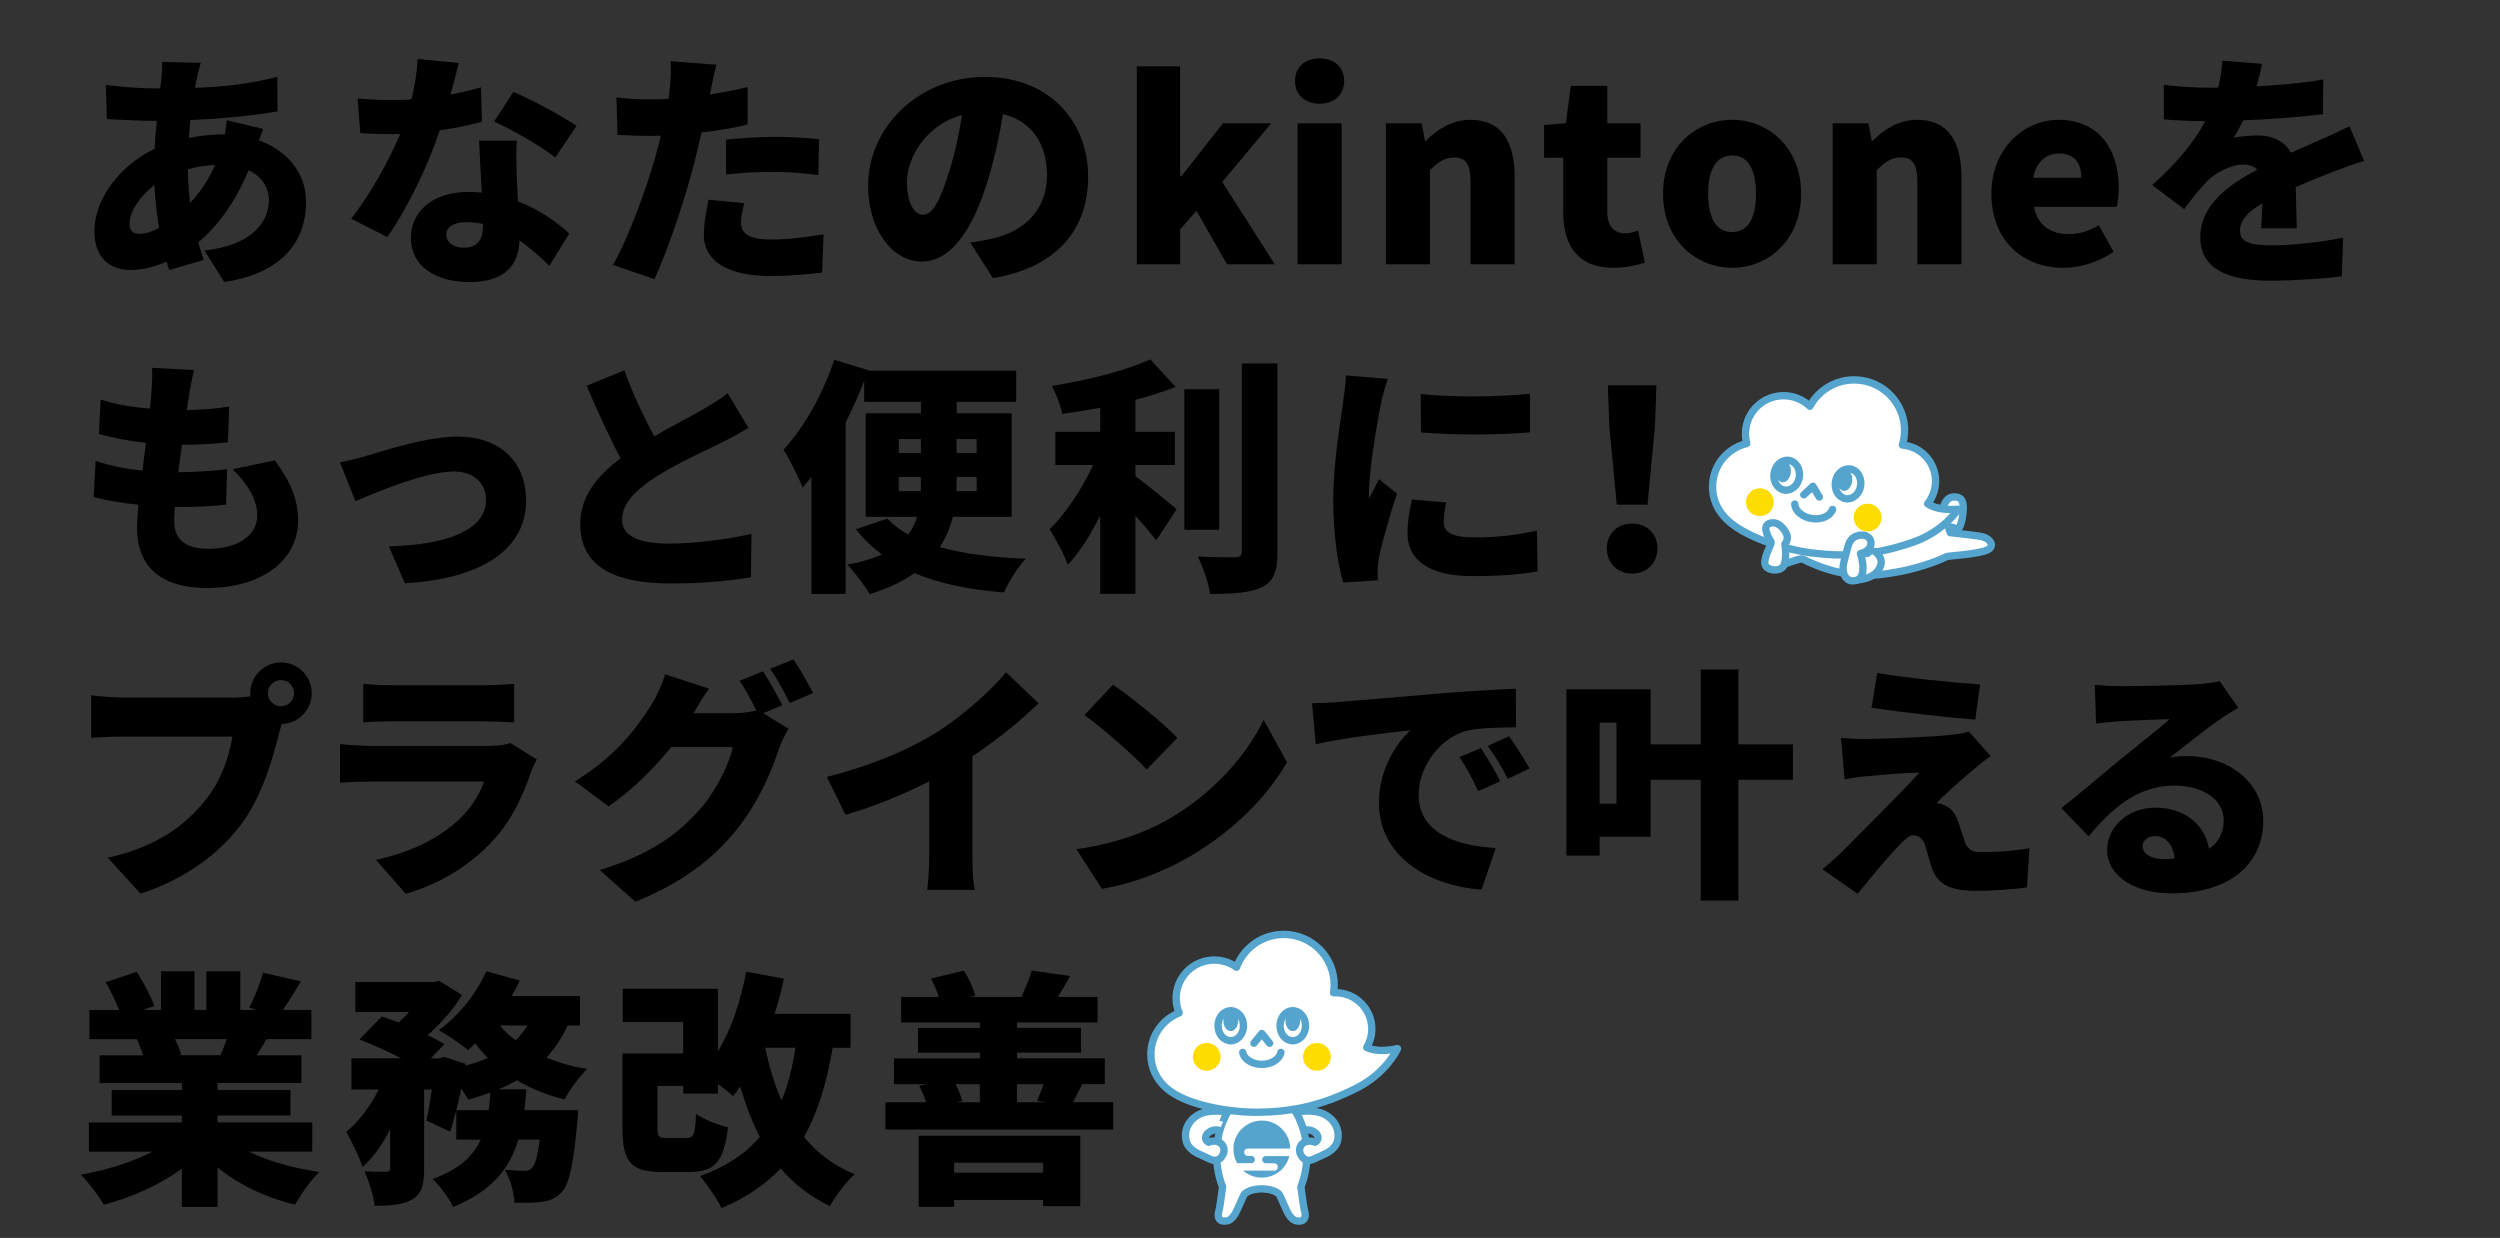 <?xml version="1.0" encoding="utf-8"?>
<!-- Generator: Adobe Illustrator 28.1.0, SVG Export Plug-In . SVG Version: 6.00 Build 0)  -->
<svg version="1.1" id="レイヤー_1" xmlns="http://www.w3.org/2000/svg" xmlns:xlink="http://www.w3.org/1999/xlink" x="0px"
	 y="0px" width="343px" height="169.84px" viewBox="0 0 343 169.84" enable-background="new 0 0 343 169.84" xml:space="preserve">
<rect x="0" y="0" width="343" height="169.84" fill="#333333" stroke="none"/>
<g>
	<path d="M27.03,10.62c-0.1,0.44-0.2,0.95-0.27,1.43c4.01-0.14,7.45-0.54,11.29-1.5l0.03,4.73c-3.2,0.58-7.75,1.02-11.97,1.19
		l-0.2,2.45c1.5-0.31,3.13-0.48,4.73-0.48h0.2c0.14-0.71,0.24-1.46,0.27-1.94l5,1.19c-0.14,0.34-0.37,0.95-0.58,1.56
		c3.81,1.39,6.46,4.42,6.46,8.46c0,4.79-2.62,9.69-11.22,10.98l-2.72-4.32c6.8-0.75,8.84-4.15,8.84-6.9c0-1.73-0.95-3.26-2.79-4.11
		c-1.8,4.45-4.45,7.89-6.9,9.89c0.24,0.82,0.48,1.63,0.75,2.41l-4.73,1.39c-0.14-0.34-0.24-0.75-0.37-1.16
		c-1.53,0.68-3.26,1.16-5,1.16c-2.62,0-4.9-1.56-4.9-5.34c0-4.39,3.47-8.98,8.26-11.29c0.07-1.29,0.17-2.58,0.31-3.84h-0.54
		c-1.97,0-4.62-0.17-6.32-0.24l-0.14-4.69c1.22,0.17,4.22,0.48,6.63,0.48h0.82c0.07-0.48,0.14-0.92,0.17-1.36
		c0.07-0.68,0.14-1.6,0.1-2.28l5.3,0.14C27.3,9.44,27.16,10.05,27.03,10.62z M19.14,32.08c0.75,0,1.7-0.27,2.69-0.82
		c-0.31-1.8-0.54-3.81-0.65-5.88c-2.11,1.63-3.4,3.77-3.4,5.24C17.78,31.57,18.12,32.08,19.14,32.08z M26.08,27.86
		c1.29-1.39,2.48-3.06,3.43-5.24c-1.43,0.07-2.65,0.31-3.74,0.61C25.81,24.94,25.91,26.47,26.08,27.86z"/>
	<path d="M61.81,12.97c1.6-0.31,3.03-0.65,4.18-0.99l0.14,4.73c-1.39,0.37-3.47,0.85-5.78,1.16c-1.6,4.79-4.45,10.74-7.21,14.65
		L48.18,30c2.65-3.33,5.24-8.09,6.73-11.63c-0.37,0.03-0.71,0.03-1.09,0.03c-1.43,0-2.82-0.03-4.39-0.14l-0.37-4.76
		c1.56,0.17,3.6,0.24,4.73,0.24c0.88,0,1.77-0.03,2.65-0.1c0.48-1.84,0.78-3.81,0.85-5.54l5.64,0.54
		C62.7,9.71,62.29,11.27,61.81,12.97z M70.89,24.05c0.03,0.82,0.1,2.14,0.17,3.57c2.96,1.12,5.34,2.86,7.04,4.42l-2.72,4.42
		c-1.05-0.99-2.45-2.31-4.11-3.47c-0.1,3.26-1.87,5.71-6.9,5.71c-4.49,0-7.99-2.11-7.99-6.05c0-3.4,2.69-6.32,7.92-6.32
		c0.61,0,1.22,0.03,1.8,0.1c-0.14-2.41-0.27-5.24-0.37-7.14h5.17C70.79,20.76,70.85,22.39,70.89,24.05z M63.61,33.98
		c2.04,0,2.65-1.19,2.65-3.09v-0.17c-0.75-0.14-1.5-0.24-2.31-0.24c-1.67,0-2.72,0.68-2.72,1.67
		C61.23,33.23,62.19,33.98,63.61,33.98z M67.79,16.68l2.65-4.08c2.45,1.05,6.83,3.4,8.67,4.66l-2.92,4.35
		C74.15,20.01,70.17,17.73,67.79,16.68z"/>
	<path d="M97.51,12.39c-0.03,0.17-0.07,0.37-0.14,0.58c1.73-0.27,3.47-0.61,5.2-1.02v5.13c-1.94,0.48-4.11,0.85-6.32,1.09
		c-0.34,1.46-0.68,2.92-1.02,4.28c-1.22,4.73-3.5,11.63-5.44,15.84l-5.71-1.94c2.01-3.37,4.69-10.61,5.98-15.33
		c0.2-0.78,0.44-1.6,0.61-2.41c-0.61,0.03-1.19,0.03-1.73,0.03c-1.73,0-3.06-0.07-4.22-0.14l-0.14-5.13
		c1.84,0.2,2.92,0.27,4.39,0.27c0.92,0,1.8-0.03,2.75-0.07c0.07-0.51,0.14-0.95,0.17-1.36c0.17-1.43,0.2-2.96,0.1-3.81l6.29,0.48
		C98.02,9.95,97.68,11.61,97.51,12.39z M101.66,30.55c0,1.43,1.05,2.31,4.05,2.31c2.31,0,4.66-0.27,7.28-0.71l-0.2,5.24
		c-1.94,0.24-4.25,0.48-7.11,0.48c-5.95,0-9.11-2.14-9.11-5.61c0-1.73,0.37-3.57,0.65-4.86l4.9,0.48
		C101.86,28.75,101.66,29.87,101.66,30.55z M106.35,18.78c1.9,0,3.94,0.1,6.02,0.31l-0.1,4.93c-1.7-0.2-3.81-0.44-5.92-0.44
		c-2.45,0-4.56,0.1-6.73,0.37v-4.79C101.59,18.95,104.14,18.78,106.35,18.78z"/>
	<path d="M136.24,38.16l-3.13-4.89c1.43-0.17,2.35-0.37,3.33-0.61c4.32-1.05,7.21-4.08,7.21-8.57c0-4.39-2.14-7.51-6.05-8.43
		c-0.44,2.75-1.05,5.71-2.01,8.87c-2.01,6.8-5.07,11.35-9.08,11.35c-4.22,0-7.41-4.56-7.41-10.37c0-8.09,6.97-14.96,16.05-14.96
		c8.67,0,14.14,5.98,14.14,13.7C149.29,31.43,145.08,36.67,136.24,38.16z M126.65,29.46c1.36,0,2.38-2.07,3.6-6.02
		c0.75-2.31,1.33-5,1.73-7.65c-5.03,1.36-7.55,5.95-7.55,9.18C124.44,27.93,125.46,29.46,126.65,29.46z"/>
	<path d="M155.96,9.1h5.95v15.09h0.17l5.71-7.28h6.63l-6.73,8.06l7.21,11.29h-6.56l-4.18-7.34l-2.24,2.55v4.79h-5.95V9.1z"/>
	<path d="M177.68,11.1c0-1.87,1.33-3.09,3.37-3.09c2.01,0,3.37,1.22,3.37,3.09c0,1.9-1.36,3.13-3.37,3.13
		C179.01,14.23,177.68,13,177.68,11.1z M178.03,16.92h6.05v19.34h-6.05V16.92z"/>
	<path d="M190.13,16.92h4.93l0.44,2.41h0.1c1.6-1.56,3.57-2.89,6.19-2.89c4.22,0,6.02,3.03,6.02,7.85v11.97h-6.05V25.04
		c0-2.69-0.71-3.43-2.24-3.43c-1.36,0-2.18,0.61-3.33,1.73v12.92h-6.05V16.92z"/>
	<path d="M214.47,29.09v-7.45h-2.62v-4.49l2.99-0.24l0.68-5.13h5v5.13h4.56v4.73h-4.56v7.38c0,2.14,1.02,2.99,2.45,2.99
		c0.61,0,1.29-0.2,1.77-0.37l0.95,4.39c-1.02,0.31-2.41,0.71-4.39,0.71C216.44,36.73,214.47,33.64,214.47,29.09z"/>
	<path d="M228.17,26.57c0-6.39,4.56-10.13,9.49-10.13c4.9,0,9.45,3.74,9.45,10.13c0,6.43-4.56,10.17-9.45,10.17
		C232.73,36.73,228.17,33,228.17,26.57z M240.92,26.57c0-3.2-1.02-5.24-3.26-5.24c-2.28,0-3.3,2.04-3.3,5.24
		c0,3.23,1.02,5.27,3.3,5.27C239.9,31.84,240.92,29.8,240.92,26.57z"/>
	<path d="M251.43,16.92h4.93l0.44,2.41h0.1c1.6-1.56,3.57-2.89,6.19-2.89c4.22,0,6.02,3.03,6.02,7.85v11.97h-6.05V25.04
		c0-2.69-0.71-3.43-2.24-3.43c-1.36,0-2.18,0.61-3.33,1.73v12.92h-6.05V16.92z"/>
	<path d="M273.22,26.57c0-6.25,4.52-10.13,9.18-10.13c5.58,0,8.29,4.05,8.29,9.32c0,1.09-0.14,2.14-0.27,2.62h-11.36
		c0.54,2.65,2.38,3.74,4.83,3.74c1.39,0,2.69-0.41,4.08-1.22l2.01,3.64c-2.01,1.43-4.66,2.21-6.9,2.21
		C277.51,36.73,273.22,33,273.22,26.57z M285.56,24.39c0-1.9-0.85-3.33-3.06-3.33c-1.67,0-3.13,1.05-3.54,3.33H285.56z"/>
	<path d="M309.6,11.85c3.06-0.17,6.29-0.44,9.15-0.95l-0.03,4.76c-3.16,0.41-7.34,0.71-10.95,0.85c-0.44,0.88-0.88,1.73-1.33,2.41
		c0.68-0.2,2.41-0.34,3.37-0.34c2.01,0,3.64,0.82,4.52,2.38c1.36-0.65,2.48-1.09,3.67-1.63c1.5-0.65,2.89-1.29,4.35-2.01l2.01,4.76
		c-1.19,0.34-3.33,1.12-4.62,1.63s-2.96,1.16-4.76,1.94c0.03,1.87,0.1,4.15,0.14,5.68h-4.9c0.07-0.88,0.14-2.14,0.17-3.43
		c-2.14,1.26-3.06,2.38-3.06,3.74c0,1.43,1.05,2.01,4.25,2.01c3.03,0,6.9-0.41,9.89-1.05l-0.17,5.3c-2.07,0.31-6.46,0.61-9.83,0.61
		c-5.58,0-9.59-1.46-9.59-5.98c0-4.45,4.04-7.28,7.82-9.25c-0.51-0.54-1.22-0.71-1.87-0.71c-1.73,0-3.84,1.12-5,2.28
		c-1.02,1.05-2,2.28-3.16,3.84l-4.39-3.3c3.2-2.86,5.61-5.64,7.28-8.77c-1.39,0-3.88-0.07-5.68-0.24v-4.76
		c1.7,0.27,4.28,0.41,6.12,0.41h1.33c0.31-1.26,0.51-2.55,0.58-3.71l5.44,0.44C310.21,9.5,309.98,10.56,309.6,11.85z"/>
	<path d="M25.94,54.15c-0.07,0.44-0.17,1.16-0.31,2.11c2.31-0.03,4.45-0.24,5.81-0.48l-0.17,4.9c-1.87,0.2-3.6,0.34-6.32,0.34
		c-0.17,1.22-0.31,2.52-0.48,3.77h0.03c1.94,0,4.55-0.17,6.66-0.41l-0.14,4.86c-1.67,0.17-3.6,0.31-5.64,0.31H24
		c-0.07,0.78-0.1,1.46-0.1,1.97c0,2.55,1.63,3.77,4.66,3.77c4.52,0,6.73-2.14,6.73-4.52c0-2.31-1.29-4.32-3.37-6.39l5.78-1.22
		c2.21,2.99,3.2,5.41,3.2,8.3c0,5.17-4.66,9.21-12.51,9.21c-5.78,0-9.59-2.48-9.59-8.26c0-0.75,0.07-1.87,0.2-3.16
		c-2.38-0.24-4.45-0.61-6.15-1.05l0.27-4.96c2.14,0.71,4.32,1.12,6.43,1.33c0.14-1.26,0.31-2.55,0.48-3.81
		c-2.28-0.24-4.56-0.68-6.46-1.22l0.24-4.73c1.9,0.65,4.32,1.05,6.76,1.26c0.1-0.82,0.17-1.6,0.2-2.24c0.14-1.8,0.14-2.52,0.07-3.37
		l5.78,0.31C26.28,52.18,26.11,53.2,25.94,54.15z"/>
	<path d="M50.49,62.48c2.28-0.68,8.12-2.58,12.31-2.58c5.71,0,9.38,3.37,9.38,8.81c0,5.92-4.93,10.61-16.62,11.32l-2.21-5.07
		c7.99-0.2,13.33-2.24,13.33-6.36c0-2.35-1.7-3.91-4.39-3.91c-3.81,0-10.2,2.65-13.53,4.08l-2.11-5.34
		C47.67,63.26,49.5,62.79,50.49,62.48z"/>
	<path d="M89.76,59.86c2.48-1.43,5.07-2.75,6.53-3.6c1.46-0.85,2.55-1.5,3.54-2.31l2.86,4.76c-1.19,0.71-2.41,1.39-3.81,2.07
		c-2.01,0.99-6.02,2.82-9.01,4.72c-2.62,1.73-4.52,3.54-4.52,5.78c0,2.24,2.18,3.3,6.53,3.3c3.37,0,7.99-0.58,11.22-1.33l-0.07,5.95
		c-3.09,0.51-6.49,0.85-11.01,0.85c-7,0-12.41-1.87-12.41-8.16c0-3.84,2.41-6.66,5.54-9.01c-1.56-2.92-3.16-6.43-4.66-9.96
		l5.17-2.11C86.9,54.25,88.4,57.35,89.76,59.86z"/>
	<path d="M130.73,70.91c-0.37,1.46-0.95,2.89-1.8,4.15c3.26,0.92,7.24,1.43,11.8,1.6c-1.09,1.12-2.38,3.26-2.99,4.62
		c-4.83-0.37-8.87-1.22-12.27-2.65c-1.63,1.16-3.64,2.11-6.15,2.89c-0.61-1.09-2.07-3.06-3.09-4.05c1.94-0.34,3.5-0.82,4.76-1.39
		c-1.33-0.99-2.52-2.14-3.57-3.47l4.32-1.46c0.78,0.85,1.73,1.56,2.86,2.18c0.58-0.75,0.99-1.56,1.22-2.41h-7.04V56.7h7.58v-1.56
		h-7.79v-2.89c-0.75,1.9-1.6,3.84-2.55,5.71v23.53h-4.69V65.44c-0.41,0.51-0.82,1.02-1.22,1.46c-0.44-1.22-1.8-3.98-2.62-5.2
		c2.79-2.99,5.44-7.68,6.97-12.34l4.66,1.43l-0.03,0.07h20.33v4.28h-8.16v1.56h7.55v14.21H130.73z M123.32,62.14h3.03v-1.9h-3.03
		V62.14z M126.34,67.38v-1.94h-3.03v1.94H126.34z M133.99,65.44h-2.75v0.95c0,0.34,0,0.65-0.03,0.99h2.79V65.44z M131.24,60.24v1.9
		h2.75v-1.9H131.24z"/>
	<path d="M155.79,65.34c1.73,1.26,4.83,3.84,5.64,4.52l-2.79,4.28c-0.75-0.95-1.77-2.18-2.86-3.37v10.71h-4.83V70.74
		c-1.33,2.62-2.82,5.03-4.45,6.76c-0.48-1.46-1.7-3.57-2.48-4.9c2.28-2.21,4.49-5.64,5.95-8.8h-5.17v-4.56h6.15v-3.3
		c-1.77,0.34-3.54,0.61-5.2,0.85c-0.2-1.12-0.88-2.82-1.43-3.84c4.9-0.78,10.13-2.11,13.5-3.64l3.47,3.77
		c-1.7,0.68-3.57,1.26-5.51,1.77v4.39h5.41v4.56h-5.41V65.34z M167.28,72.68h-4.79V53.4h4.79V72.68z M175.27,49.87v25.77
		c0,2.75-0.51,4.08-2.07,4.9c-1.6,0.78-4.05,0.95-7.17,0.95c-0.2-1.43-0.99-3.74-1.7-5.13c2.14,0.1,4.39,0.1,5.13,0.1
		c0.65,0,0.92-0.2,0.92-0.85V49.87H175.27z"/>
	<path d="M189.45,55.44c-0.37,1.77-1.63,8.97-1.63,12.14c0,0.1,0,0.65,0.03,0.78c0.48-0.95,0.88-1.63,1.33-2.62l2.48,1.97
		c-1.02,3.09-2.07,6.83-2.45,8.74c-0.1,0.51-0.2,1.33-0.2,1.63c0,0.37,0,0.99,0.03,1.53l-4.76,0.31c-0.68-2.28-1.36-6.56-1.36-11.18
		c0-5.2,0.99-10.88,1.33-13.39c0.14-1.02,0.37-2.55,0.41-3.84l5.75,0.48C190.09,52.76,189.58,54.83,189.45,55.44z M198.08,71.66
		c0,1.5,1.43,2.07,4.21,2.07c3.03,0,5.47-0.27,8.57-0.92l0.1,5.58c-2.24,0.41-4.93,0.65-8.94,0.65c-5.95,0-8.91-2.21-8.91-5.85
		c0-1.46,0.2-2.89,0.61-4.66l4.69,0.41C198.19,70.03,198.08,70.78,198.08,71.66z M209.91,54.02v5.3c-4.45,0.37-10.4,0.41-14.96,0
		l-0.03-5.27C199.37,54.59,206.11,54.42,209.91,54.02z"/>
	<path d="M220.46,75.23c0-2.01,1.46-3.4,3.47-3.4s3.47,1.39,3.47,3.4s-1.46,3.47-3.47,3.47C221.88,78.7,220.46,77.24,220.46,75.23z
		 M220.8,58.5l-0.2-5.64h6.66l-0.2,5.64l-1.02,10.74h-4.22L220.8,58.5z"/>
	<path d="M38.55,90.88c2.31,0,4.22,1.9,4.22,4.22s-1.9,4.22-4.11,4.22c-0.17,0.51-0.31,1.02-0.41,1.43
		c-0.82,3.2-2.21,8.36-5.13,12.31c-3.06,4.11-7.85,7.62-13.84,9.55l-4.49-4.93c6.83-1.53,10.67-4.52,13.36-7.85
		c2.18-2.69,3.3-6.05,3.74-8.77H16.93c-1.67,0-3.54,0.1-4.42,0.17V95.4c1.05,0.14,3.3,0.31,4.42,0.31h14.99
		c0.58,0,1.53-0.03,2.45-0.17c-0.03-0.14-0.03-0.27-0.03-0.44C34.34,92.78,36.24,90.88,38.55,90.88z M38.55,96.9
		c0.99,0,1.8-0.82,1.8-1.8c0-0.99-0.82-1.8-1.8-1.8c-0.99,0-1.8,0.82-1.8,1.8C36.75,96.08,37.57,96.9,38.55,96.9z"/>
	<path d="M72.89,105.84c-1.12,3.26-2.55,6.46-5.07,9.28c-3.37,3.77-7.79,6.25-12.14,7.51l-4.11-4.66c5.3-1.12,9.25-3.37,11.69-5.81
		c1.67-1.67,2.58-3.37,3.16-4.93H50.97c-0.85,0-2.79,0.03-4.32,0.17v-5.3c1.56,0.14,3.16,0.24,4.32,0.24h16.18
		c1.29,0,2.31-0.17,2.86-0.41l3.64,2.28C73.37,104.71,73.03,105.43,72.89,105.84z M53.65,94.01h12.88c1.09,0,3.03-0.07,4.01-0.2v5.3
		c-0.95-0.07-2.79-0.14-4.08-0.14H53.65c-1.16,0-2.79,0.03-3.81,0.14v-5.3C50.8,93.94,52.46,94.01,53.65,94.01z"/>
	<path d="M107.34,96.76l-2.62,1.09l3.47,2.14c-0.44,0.75-0.99,1.77-1.33,2.79c-0.92,2.82-2.75,7.31-5.88,11.15
		c-3.3,4.05-7.41,7.17-13.8,9.79l-4.9-4.35c7.34-2.24,10.88-5.13,13.77-8.36c2.14-2.38,4.05-6.29,4.49-8.5h-8.47
		c-2.41,3.03-5.44,5.95-8.57,8.12l-4.62-3.43c6.02-3.71,8.77-7.79,10.57-10.64c0.61-0.95,1.43-2.72,1.8-4.05l6.02,1.97
		c-0.78,1.09-1.6,2.48-2.11,3.37h5.47c1.02,0,2.24-0.14,3.13-0.37c-0.65-1.33-1.5-2.96-2.28-4.08l3.2-1.29
		C105.53,93.36,106.72,95.57,107.34,96.76z M111.55,95.09l-3.2,1.36c-0.68-1.39-1.77-3.4-2.69-4.69l3.2-1.29
		C109.75,91.76,110.97,93.94,111.55,95.09z"/>
	<path d="M128.32,100.6c3.43-2.11,7.58-5.78,9.72-8.36l4.45,4.25c-2.55,2.48-5.85,5.13-9.08,7.28v13.39c0,1.63,0.07,3.98,0.34,4.93
		h-6.53c0.14-0.92,0.27-3.3,0.27-4.93v-9.96c-3.43,1.73-7.55,3.47-11.49,4.59l-2.55-5.2C119.65,105.02,124.51,102.91,128.32,100.6z"
		/>
	<path d="M160.38,112.36c6.12-3.54,10.71-8.81,12.99-13.6l3.2,5.81c-2.72,4.83-7.55,9.55-13.22,12.88
		c-3.47,2.04-7.89,3.81-12.17,4.49l-3.5-5.44C152.66,115.83,157.05,114.3,160.38,112.36z M161.53,101.25l-4.21,4.32
		c-1.8-1.97-6.09-5.71-8.53-7.45l3.91-4.18C155.04,95.54,159.5,99.07,161.53,101.25z"/>
	<path d="M183.53,96.32c3.2-0.27,8.33-0.68,14.55-1.22c3.4-0.27,7.41-0.51,9.89-0.61l0.03,5.3c-1.77,0.03-4.66,0.03-6.53,0.41
		c-3.67,0.82-6.83,4.79-6.83,8.84c0,5,4.69,6.97,10.57,7.31l-1.94,5.71c-7.58-0.58-14.08-4.69-14.08-11.93
		c0-4.66,2.48-8.26,4.32-9.93c-2.92,0.31-8.91,0.99-12.99,1.9l-0.51-5.61C181.39,96.45,182.89,96.39,183.53,96.32z M205.83,107.2
		l-3.03,1.33c-0.92-1.97-1.5-3.09-2.58-4.66l2.96-1.22C204.03,103.9,205.22,105.94,205.83,107.2z M209.85,105.43l-2.99,1.43
		c-0.99-1.94-1.63-2.99-2.75-4.52l2.92-1.33C207.91,102.23,209.17,104.21,209.85,105.43z"/>
	<path d="M245.99,106.99h-7.48v16.56h-5.17v-16.56h-6.87v7.82h-7v2.58h-4.56V94.58h11.56v7.55h6.87V91.86h5.17v10.27h7.48V106.99z
		 M221.78,99.14h-2.31v11.12h2.31V99.14z"/>
	<path d="M270.74,105.6c-1.7,1.39-4.52,3.98-5.07,4.59c0.27,0,0.88,0.17,1.29,0.37c0.78,0.37,1.29,1.02,1.73,2.24
		c0.31,0.85,0.61,1.9,0.88,2.69c0.27,0.92,0.99,1.43,2.07,1.43c2.82,0,5.03-0.24,6.8-0.54l-0.34,5.37c-1.39,0.24-5.1,0.48-6.83,0.48
		c-3.47,0-5.27-0.75-6.15-2.92c-0.37-1.02-0.71-2.38-0.92-3.16c-0.37-1.22-1.09-1.56-1.67-1.56c-0.54,0-1.22,0.58-2.04,1.46
		c-1.12,1.19-3.03,3.33-5.61,6.59l-4.83-3.37c0.71-0.61,1.67-1.43,2.72-2.45c1.97-2.01,7.62-7.58,10.57-10.81
		c-2.21,0.03-5.34,0.31-7.21,0.48c-1.22,0.1-2.35,0.31-3.06,0.44l-0.48-5.68c0.78,0.07,2.14,0.14,3.47,0.14
		c1.43,0,9.01-0.24,12-0.61c0.65-0.07,1.7-0.27,2.07-0.41l2.99,3.37C272.1,104.44,271.46,104.99,270.74,105.6z M271.66,93.9
		l-0.65,4.83c-3.67-0.27-10.23-1.02-14.24-1.63l0.78-4.76C261.43,92.99,267.99,93.67,271.66,93.9z"/>
	<path d="M290.87,94.14c1.84,0,8.64-0.1,10.64-0.27c1.63-0.14,2.58-0.27,3.03-0.41l2.55,3.64c-0.88,0.54-1.77,1.05-2.62,1.67
		c-1.9,1.29-4.9,3.74-6.77,5.17c0.88-0.17,1.56-0.2,2.38-0.2c5.85,0,10.44,3.74,10.44,8.87c0,5.3-3.84,9.96-12.65,9.96
		c-4.79,0-8.77-2.24-8.77-5.98c0-2.99,2.72-5.78,6.6-5.78c4.15,0,6.8,2.41,7.38,5.64c1.36-0.92,2.01-2.24,2.01-3.91
		c0-2.92-2.99-4.76-6.73-4.76c-4.96,0-8.53,2.99-11.8,6.97l-3.74-3.88c2.18-1.7,6.15-5.07,8.16-6.73c1.9-1.56,5.07-4.01,6.7-5.47
		c-1.7,0.03-5.2,0.17-7.04,0.31c-1.02,0.07-2.24,0.17-3.06,0.31l-0.17-5.34C288.46,94.07,289.75,94.14,290.87,94.14z M296.82,117.87
		c0.54,0,1.05-0.03,1.53-0.07c-0.17-1.87-1.19-3.09-2.62-3.09c-1.12,0-1.77,0.68-1.77,1.36
		C293.96,117.12,295.09,117.87,296.82,117.87z"/>
	<path d="M34.13,158c2.69,1.33,6.12,2.28,9.69,2.79c-1.12,1.05-2.58,3.13-3.33,4.49c-4.01-0.95-7.68-2.72-10.64-5.1v5.41h-4.9v-5.24
		c-3.06,2.21-6.87,3.94-10.71,4.93c-0.68-1.19-2.11-3.09-3.16-4.11c3.5-0.61,7.07-1.73,9.82-3.16h-8.7v-4.01h12.75v-0.95h-9.62v-3.5
		h9.62v-0.95H13.67v-3.81h5.95c-0.2-0.71-0.54-1.56-0.82-2.21h-6.53v-4.01h4.08c-0.48-1.19-1.19-2.65-1.84-3.81l4.25-1.43
		c0.92,1.43,1.97,3.4,2.41,4.69l-1.53,0.54h2.45v-5.3h4.59v5.3h1.63v-5.3h4.66v5.3h2.24l-1.02-0.31c0.71-1.36,1.5-3.33,1.9-4.79
		l5.2,1.19c-0.88,1.46-1.73,2.82-2.48,3.91h3.91v4.01h-6.15c-0.48,0.78-0.92,1.53-1.33,2.21h6.12v3.81H29.85v0.95h10v3.5h-10v0.95
		h12.99V158H34.13z M24,142.56c0.37,0.75,0.71,1.56,0.88,2.14l-0.41,0.07h5.78c0.31-0.68,0.61-1.46,0.85-2.21H24z"/>
	<path d="M77.89,140.69c-0.78,1.7-1.77,3.16-2.92,4.42c1.67,0.68,3.54,1.22,5.58,1.56c-1.05,0.99-2.45,2.92-3.09,4.18
		c-2.45-0.61-4.62-1.5-6.53-2.62c-0.82,0.44-1.63,0.85-2.52,1.22h3.81c-0.07,0.99-0.17,1.94-0.27,2.86h7.38c0,0-0.07,1.19-0.14,1.8
		c-0.51,5.61-1.09,8.3-2.07,9.38c-0.82,0.92-1.63,1.22-2.69,1.39c-0.88,0.14-2.28,0.17-3.84,0.14c-0.07-1.39-0.58-3.3-1.33-4.52
		c1.09,0.1,2.11,0.14,2.65,0.14c0.48,0,0.75-0.07,1.09-0.41c0.37-0.37,0.75-1.5,1.05-3.88h-2.92c-1.19,3.91-3.6,7.07-8.97,9.25
		c-0.54-1.19-1.8-2.92-2.82-3.84c3.71-1.33,5.61-3.2,6.63-5.41h-3.37v-4.01c-0.27,1.09-0.54,2.07-0.85,2.92l-3.26-1.53
		c0.27-1.16,0.54-2.69,0.75-4.25h-1.05v10.88c0,2.14-0.31,3.43-1.67,4.22c-1.33,0.75-2.99,0.85-5.13,0.85
		c-0.14-1.36-0.78-3.4-1.39-4.73c1.16,0.07,2.55,0.07,2.99,0.07c0.41-0.03,0.54-0.1,0.54-0.51v-5.34c-1.05,2.07-2.35,3.94-3.81,5.2
		c-0.41-1.43-1.46-3.47-2.21-4.83c1.77-1.43,3.33-3.57,4.45-5.81h-3.74v-4.28h6.83c-1.8-0.95-3.98-1.9-5.75-2.58l3.09-3.16
		c0.71,0.24,1.5,0.51,2.31,0.82c0.48-0.44,0.99-0.92,1.43-1.43h-7.38v-4.11H59.5l0.75-0.17l3.13,1.94
		c-1.09,1.87-2.86,3.88-4.69,5.51c0.88,0.44,1.67,0.85,2.28,1.22l-1.87,1.97h1.16l0.65-0.2l2.96,0.95l-0.03,0.24
		c1.12-0.27,2.14-0.61,3.09-1.05c-0.61-0.61-1.19-1.29-1.73-2.01c-0.34,0.34-0.68,0.65-0.99,0.92c-0.95-0.78-2.89-2.11-4.01-2.72
		c2.65-1.9,5.17-5,6.53-8.09l4.59,1.29c-0.34,0.71-0.71,1.43-1.12,2.11h9.38v4.04H77.89z M67.05,152.32c0.1-0.78,0.17-1.6,0.24-2.41
		c-0.99,0.34-2.01,0.68-3.06,0.95c-0.2-0.41-0.58-0.95-0.95-1.5c-0.2,1.02-0.44,2.01-0.68,2.96H67.05z M68.58,140.69
		c0.61,0.75,1.33,1.43,2.18,2.04c0.61-0.61,1.16-1.29,1.6-2.04H68.58z"/>
	<path d="M114.24,143.75c-0.82,4.86-2.04,8.87-3.94,12.24c1.8,2.18,4.08,3.94,6.97,5.1c-1.12,0.99-2.69,3.03-3.4,4.39
		c-2.75-1.33-4.96-3.06-6.76-5.17c-2.14,2.24-4.79,4.05-8.12,5.44c-0.51-1.12-2.01-3.33-2.96-4.39c3.54-1.26,6.22-3.03,8.23-5.37
		c-1.09-2.07-1.94-4.39-2.69-6.9c-0.31,0.44-0.65,0.88-0.99,1.29c-0.48-0.44-1.26-1.05-2.07-1.67v1.33h-4.76v-1.05H90.2v5.71
		c0,1.29,0.17,1.43,1.29,1.43h2.72c0.95,0,1.16-0.44,1.29-3.33c0.95,0.75,3.03,1.56,4.39,1.87c-0.58,4.79-1.87,6.12-5.24,6.12h-3.91
		c-4.15,0-5.34-1.36-5.34-6.02v-10.23h8.33v-4.32h-8.29v-4.56H98.5v8.57c1.84-2.99,3.13-6.9,3.88-10.91l5.17,0.95
		c-0.34,1.63-0.78,3.26-1.26,4.83h10.4v4.66H114.24z M104.99,143.75c0.54,2.62,1.26,5.03,2.24,7.24c0.88-2.11,1.5-4.52,1.9-7.24
		H104.99z"/>
	<path d="M152.73,151.23v3.74h-31.24v-3.74h5.58c-0.24-0.75-0.61-1.6-0.95-2.28l1.05-0.2h-4.52v-3.54h11.8v-0.78h-8.5v-3.4h8.5
		v-0.75h-10.81v-3.5h5.17c-0.27-0.85-0.68-1.8-1.09-2.52l4.52-1.09c0.68,1.02,1.29,2.41,1.56,3.4l-0.71,0.2h7.48l-0.41-0.07
		c0.51-1.09,1.12-2.48,1.39-3.54l5.27,0.75c-0.61,1.12-1.19,2.07-1.67,2.86h5.44v3.5h-11.05v0.75h8.77v3.4h-8.77v0.78h12.04v3.54
		h-3.09c-0.54,1.02-0.92,1.84-1.26,2.48H152.73z M126.04,155.82h22.17v9.66h-5.1v-0.85H130.9v0.95h-4.86V155.82z M130.9,159.53v1.36
		h12.21v-1.36H130.9z M131.1,148.75c0.41,0.78,0.75,1.67,0.92,2.31l-0.75,0.17h3.16v-2.48H131.1z M139.53,148.75v2.48h3.98
		l-1.22-0.17c0.27-0.71,0.65-1.56,0.88-2.31H139.53z"/>
</g>
<g>
	<path fill="#FFFFFF" stroke="#55A4CE" stroke-width="1.01" stroke-linecap="round" stroke-linejoin="round" d="M176.97,151.65
		l-3.85-0.13l0,0l0,0l0,0l0,0l-3.85,0.13c-2.14,1.77-2.49,6.04-2.32,7.8c0.19,2,0.79,3.39,0.79,3.39c-0.28,1.95-0.32,2.6-0.56,3.53
		c-0.12,0.47,0,1.16,0.7,1.16c0.51,0,0.84,0,1.39-0.7c0.49-0.62,1.27-2.86,1.53-3.07c0.83-0.66,2.16-0.65,2.31-0.65l0,0l0,0l0,0l0,0
		c0.15,0,1.48,0,2.31,0.65c0.26,0.2,1.04,2.45,1.53,3.07c0.56,0.7,0.88,0.7,1.39,0.7c0.7,0,0.81-0.69,0.7-1.16
		c-0.23-0.93-0.28-1.58-0.56-3.53c0,0,0.6-1.39,0.79-3.39c0.16-1.76-0.19-6.04-2.32-7.8H176.97z"/>
	<path fill="#55A4CE" d="M173.18,159.07v0.05c0,0.26,0.21,0.48,0.48,0.48h1.18c0.26,0,0.48,0.21,0.48,0.48v0.05
		c0,0.26-0.21,0.48-0.48,0.48h-4.28c0.69,0.6,1.58,0.96,2.56,0.96c1.45,0,2.71-0.79,3.38-1.96c0.18-0.31,0.31-0.64,0.4-1h-3.26
		c-0.26,0-0.48,0.21-0.48,0.48L173.18,159.07z"/>
	<path fill="#55A4CE" d="M171.68,159.6c0.26,0,0.48-0.21,0.48-0.48v-0.05c0-0.26-0.21-0.48-0.48-0.48h-0.5
		c-0.26,0-0.48-0.21-0.48-0.48v-0.05c0-0.26,0.21-0.48,0.48-0.48h5.84c-0.03-2.13-1.77-3.84-3.9-3.84s-3.9,1.75-3.9,3.9
		c0,0.32,0.04,0.64,0.11,0.94c0.09,0.36,0.22,0.69,0.4,1h1.95L171.68,159.6z"/>
	<path fill="#FFFFFF" stroke="#55A4CE" stroke-width="1.01" stroke-linecap="round" stroke-linejoin="round" d="M168.37,152.57
		c0,0-2.19-0.45-3.76,0.28c-1.26,0.59-2.26,1.95-1.88,3.66c0.27,1.19,1.67,1.78,1.67,1.78s0.91,0.42,1.57,0.73
		c0.66,0.31,1.21,0.24,1.64-0.31c0.59-0.77,0.31-1.57-0.21-1.92c-0.47-0.31-1.18-0.28-1.57-0.07c0,0-0.45-0.17-0.42-0.7
		c0.03-0.53,0.98-1.25,1.92-0.91C167.33,155.11,168.13,152.92,168.37,152.57L168.37,152.57z"/>
	<path fill="#FFFFFF" stroke="#55A4CE" stroke-width="1.01" stroke-linecap="round" stroke-linejoin="round" d="M177.87,152.57
		c0,0,2.19-0.45,3.76,0.28c1.26,0.59,2.26,1.95,1.88,3.66c-0.27,1.19-1.67,1.78-1.67,1.78s-0.91,0.42-1.57,0.73
		c-0.66,0.31-1.21,0.24-1.64-0.31c-0.59-0.77-0.31-1.57,0.21-1.92c0.47-0.31,1.18-0.28,1.57-0.07c0,0,0.45-0.17,0.42-0.7
		c-0.03-0.53-0.98-1.25-1.92-0.91c0,0-0.8-2.19-1.05-2.54H177.87z"/>
	<path fill="#FFFFFF" stroke="#55A4CE" stroke-width="1.01" stroke-linecap="round" stroke-linejoin="round" d="M187.51,143.71
		c0.44-0.74,0.7-1.61,0.7-2.54c0-2.74-2.23-4.97-4.97-4.97c-0.09,0-0.18,0-0.27,0c0.05-0.35,0.08-0.71,0.08-1.08
		c0-3.82-3.1-6.92-6.92-6.92c-2.97,0-5.5,1.87-6.48,4.5c-0.86-0.62-1.91-0.98-3.05-0.98c-2.89,0-5.23,2.34-5.23,5.23
		c0,0.72,0.14,1.4,0.41,2.02c-2.27,0.89-3.88,3.1-3.88,5.69c0,1.82,0.79,3.44,2.05,4.56c2.81,2.56,9.21,3.44,12.8,3.38
		c4.46-0.07,8.58-0.86,13.49-3.38c4.05-2.08,5.5-5.35,5.5-5.35c-2.39,0.53-3.68,0.11-4.22-0.17L187.51,143.71z"/>
	<polyline fill="none" stroke="#55A4CE" stroke-width="1.01" stroke-linecap="round" stroke-linejoin="round" points="
		174.19,143.13 173.12,141.8 172.04,143.13 	"/>
	<path fill="none" stroke="#55A4CE" stroke-width="1.01" stroke-linecap="round" stroke-linejoin="round" d="M175.74,144.39
		c-0.18,0.93-1.28,1.64-2.62,1.64s-2.44-0.71-2.62-1.64"/>
	<circle fill="#FFDC00" cx="165.56" cy="145" r="1.91"/>
	<circle fill="#FFDC00" cx="180.68" cy="145" r="1.91"/>
	
		<ellipse fill="none" stroke="#55A4CE" stroke-width="1.01" stroke-linecap="round" stroke-linejoin="round" cx="168.86" cy="140.73" rx="1.75" ry="2.06"/>
	<ellipse fill="#55A4CE" cx="168.86" cy="140.03" rx="1.01" ry="1.44"/>
	
		<ellipse fill="none" stroke="#55A4CE" stroke-width="1.01" stroke-linecap="round" stroke-linejoin="round" cx="177.37" cy="140.73" rx="1.75" ry="2.06"/>
	<ellipse fill="#55A4CE" cx="177.37" cy="140.03" rx="1.01" ry="1.44"/>
</g>
<g>
	<path fill="#FFFFFF" stroke="#55A4CE" stroke-width="1.01" stroke-linecap="round" stroke-linejoin="round" d="M244.14,77.64
		c0,0,2.88-1.09,3.16-0.95c0.79,0.4,2.68,1.29,4.67,1.74c3.97,0.91,6.62,0.32,7.8,0.14c2.72-0.42,5.73-1.41,7.32-2.21
		c0.21-0.1,4.62-0.32,5.71-0.98c0.93-0.56,0.21-1.6-1.18-1.81c-1.24-0.19-4.04-0.49-4.04-0.49s-0.16-0.39-0.21-0.7
		c-0.05-0.34,1.18,0.35,1.39,0.07c0.21-0.28,0.44-1,0.53-1.83c0.13-1.18,0.19-2.28-0.88-2.42c-0.66-0.09-1.39,0.05-1.81,1.44
		c-0.24,0.8-4.27-1.56-4.41-1.63c-2.47-1.23-14.23,1.28-17.31,3.9c-0.61,0.52-0.77,5.26-0.74,5.71L244.14,77.64z"/>
	<path fill="#FFFFFF" stroke="#55A4CE" stroke-width="1.01" stroke-linecap="round" stroke-linejoin="round" d="M264.47,69.11
		c0.54-0.67,0.91-1.5,1.04-2.41c0.38-2.72-1.51-5.23-4.23-5.61c-0.09-0.01-0.18-0.02-0.27-0.03c0.1-0.34,0.18-0.69,0.23-1.06
		c0.53-3.78-2.11-7.28-5.89-7.81c-2.94-0.41-5.71,1.09-7.04,3.55c-0.76-0.73-1.76-1.24-2.88-1.4c-2.86-0.4-5.5,1.59-5.9,4.45
		c-0.1,0.71-0.05,1.41,0.12,2.06c-2.37,0.57-4.27,2.53-4.63,5.09c-0.25,1.8,0.31,3.52,1.4,4.8c2.43,2.92,8.64,4.69,12.2,5.13
		c4.43,0.55,8.62,0.34,13.83-1.47c4.3-1.5,6.19-4.53,6.19-4.53c-2.44,0.19-3.66-0.4-4.16-0.75L264.47,69.11z"/>
	<polyline fill="none" stroke="#55A4CE" stroke-width="1.01" stroke-linecap="round" stroke-linejoin="round" points="249.61,68.19 
		248.73,66.72 247.48,67.89 	"/>
	<path fill="none" stroke="#55A4CE" stroke-width="1.01" stroke-linecap="round" stroke-linejoin="round" d="M251.43,69.89
		c-0.31,0.9-1.5,1.45-2.82,1.26s-2.32-1.05-2.37-1.99"/>
	<circle fill="#FFDC00" cx="241.45" cy="68.9" r="1.91"/>
	<circle fill="#FFDC00" cx="256.24" cy="71.01" r="1.91"/>
	
		<ellipse transform="matrix(0.139 -0.99 0.99 0.139 146.581 298.846)" fill="none" stroke="#55A4CE" stroke-width="1.01" stroke-linecap="round" stroke-linejoin="round" cx="245.15" cy="65.13" rx="2.06" ry="1.75"/>
	
		<ellipse transform="matrix(0.139 -0.99 0.99 0.139 146.658 298.021)" fill="#55A4CE" cx="244.72" cy="64.67" rx="1.44" ry="1.01"/>
	
		<ellipse transform="matrix(0.139 -0.99 0.99 0.139 152.657 308.205)" fill="none" stroke="#55A4CE" stroke-width="1.01" stroke-linecap="round" stroke-linejoin="round" cx="253.57" cy="66.31" rx="2.06" ry="1.75"/>
	
		<ellipse transform="matrix(0.139 -0.99 0.99 0.139 152.743 307.372)" fill="#55A4CE" cx="253.14" cy="65.85" rx="1.44" ry="1.01"/>
	<path fill="#FFFFFF" stroke="#55A4CE" stroke-width="1.01" stroke-linecap="round" stroke-linejoin="round" d="M242.98,74.35
		c-0.09-0.23-1.35-2.04-0.28-2.51c1.26-0.55,2.35,0.98,2.49,1.67c0.14,0.69-0.3,1.11-0.3,1.11s0.28,1.65-0.09,2.83
		c-0.34,1.08-2.44,0.93-2.65-0.05s0.97-2.74,0.84-3.07L242.98,74.35z"/>
	<path fill="#FFFFFF" stroke="#55A4CE" stroke-width="1.01" stroke-linecap="round" stroke-linejoin="round" d="M257.23,75.67
		c0,0,1.28,0.79,0.73,2.09c-0.69,1.64-2.6,1.7-3.3,1.84s-1.21-0.37-1.21-0.37"/>
	<path fill="#FFFFFF" stroke="#55A4CE" stroke-width="1.01" stroke-linecap="round" stroke-linejoin="round" d="M253.48,75.23
		c0.14-0.61,0.42-1.68,1.81-1.81c0.98-0.09,1.53,0.6,1.39,1.3c-0.15,0.74-0.81,1.09-1.43,1.23c0,0,0.35,0.93,0.35,1.97
		s-0.37,1.81-1.49,1.77c-0.92-0.04-1.31-1.05-1.24-1.88c0.07-0.83,0.46-1.95,0.6-2.58H253.48z"/>
</g>
</svg>
